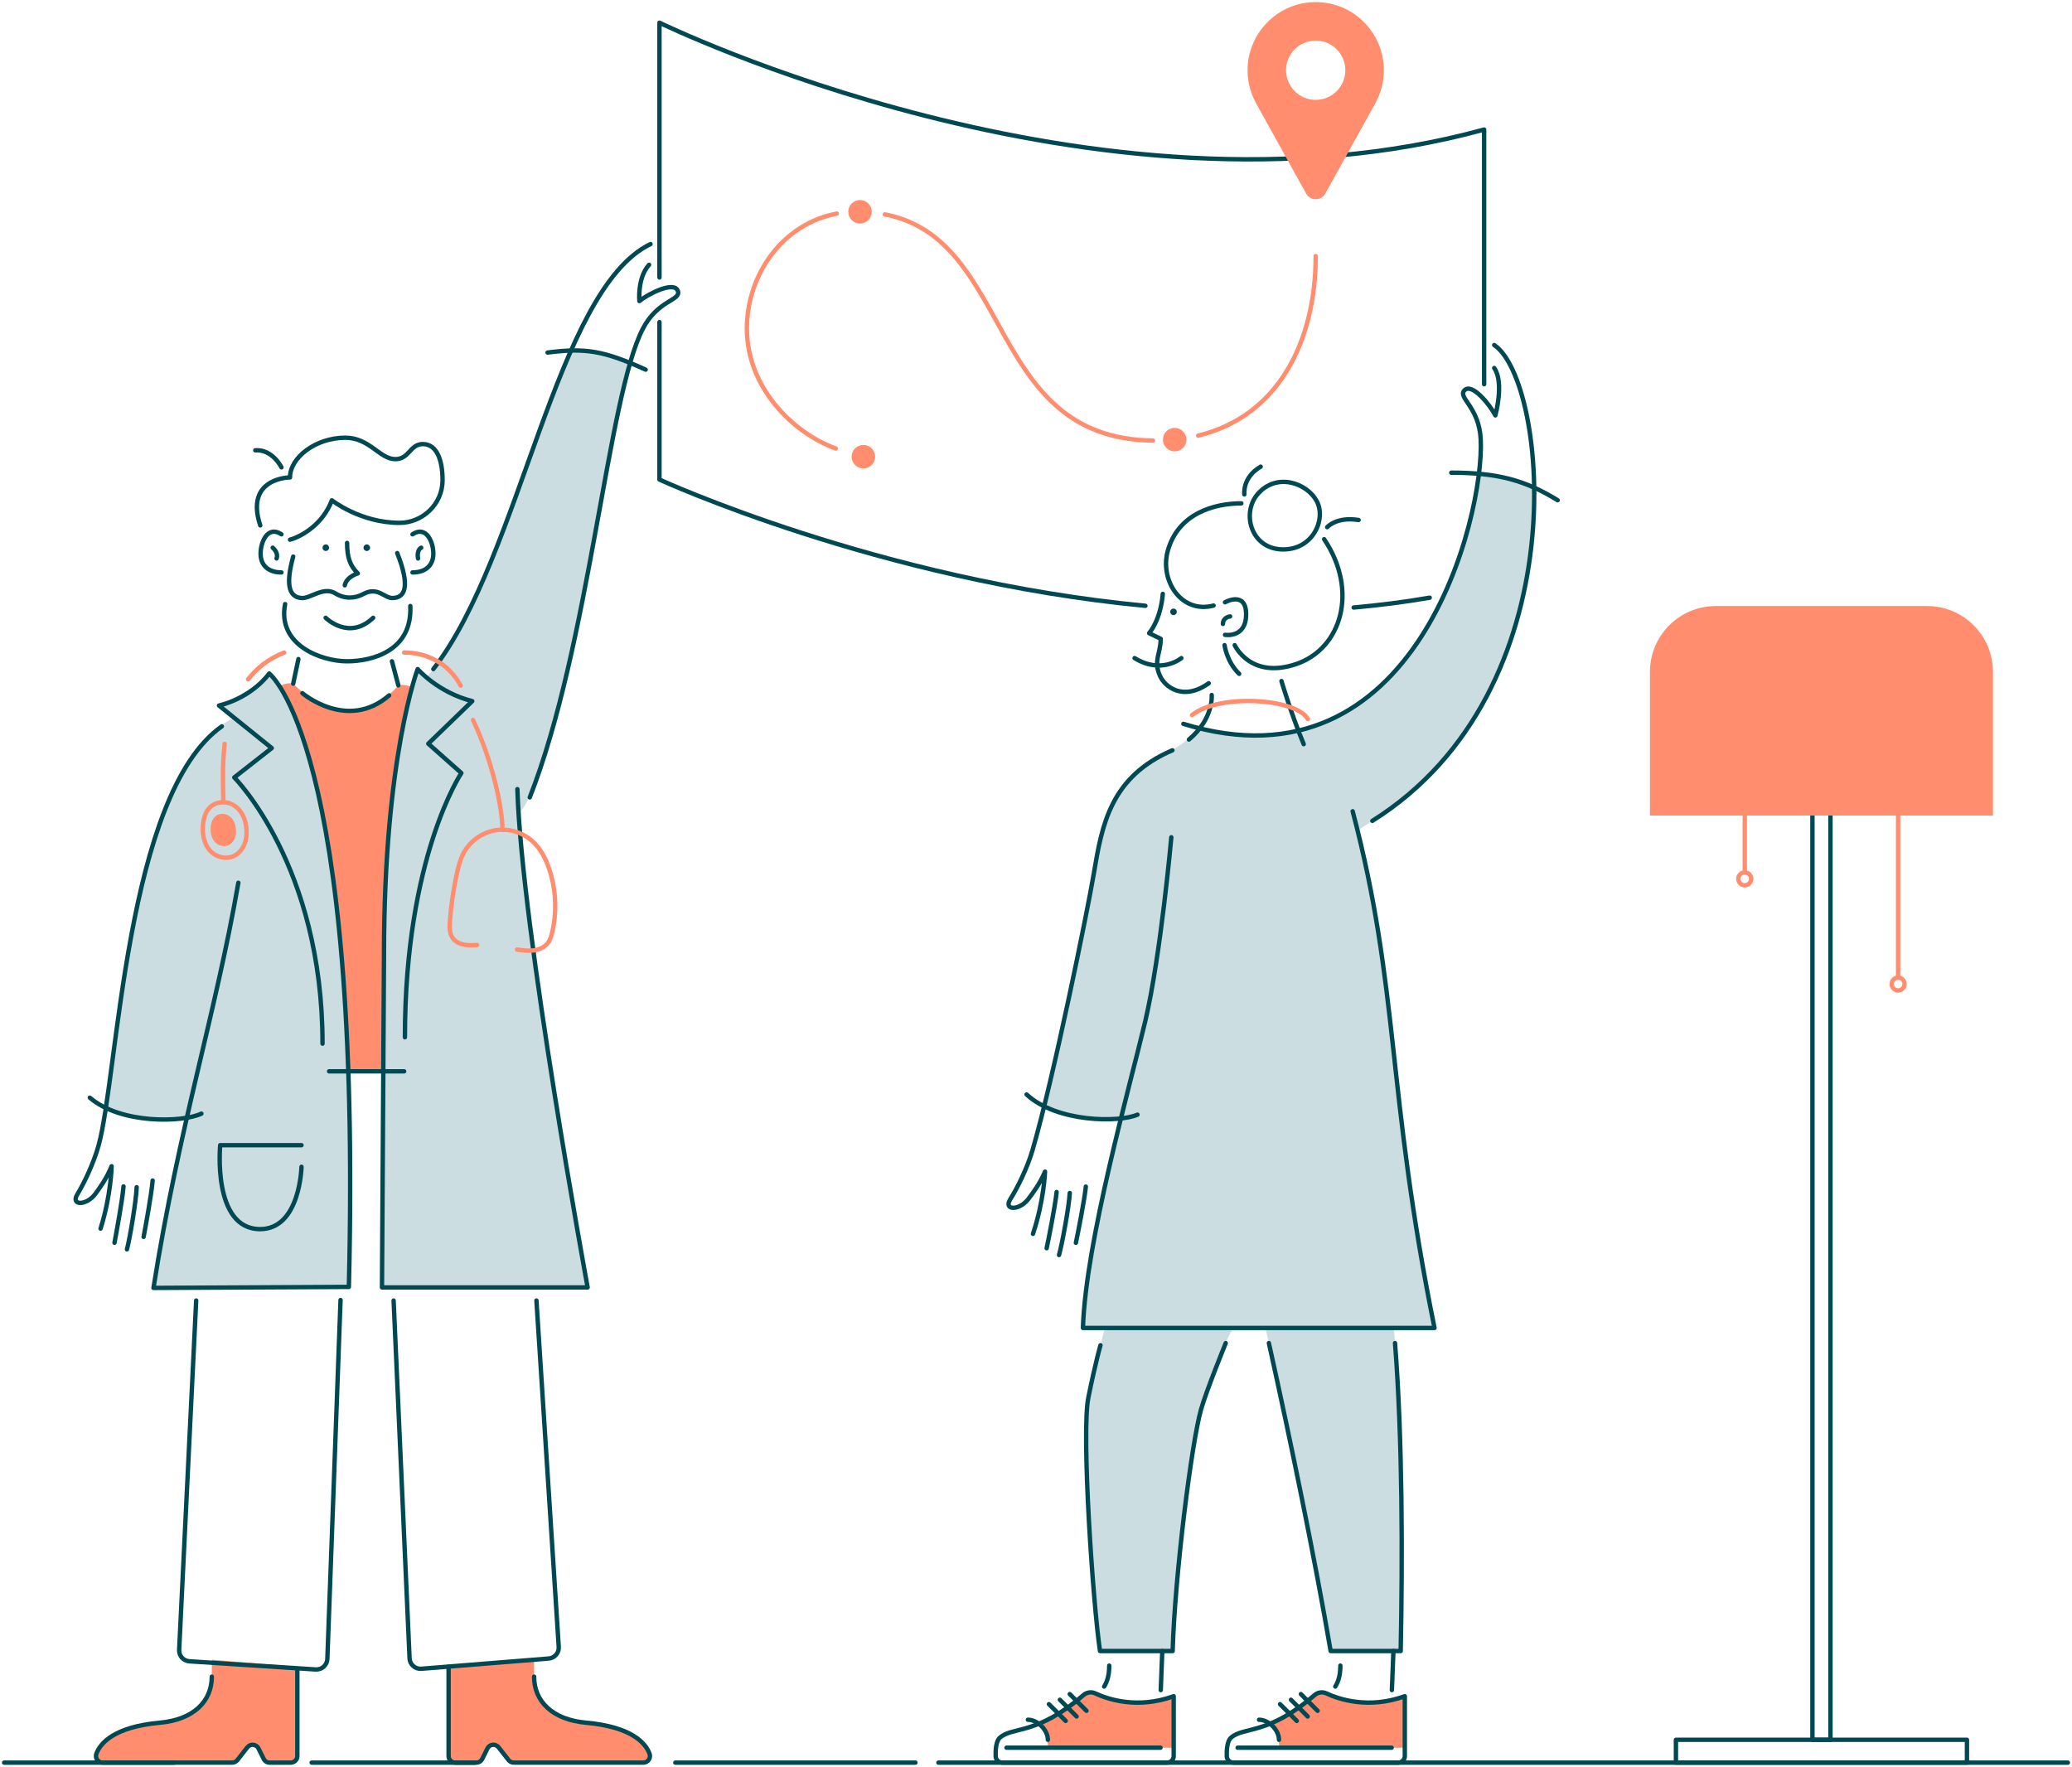 <svg width="476" height="406" viewBox="0 0 476 406" fill="none" xmlns="http://www.w3.org/2000/svg">
<g clip-path="url(#clip0_1961_7007)">
<path d="M103.056 382.888V403.415C103.056 404.252 103.732 404.928 104.569 404.928H109.425C109.999 404.928 110.524 404.605 110.776 404.091L111.986 401.66C112.48 400.667 113.847 400.531 114.532 401.403L116.837 404.343C117.124 404.711 117.563 404.923 118.027 404.923H147.802C148.866 404.923 149.592 403.859 149.214 402.865C148.311 400.47 145.19 396.714 134.621 395.756C126.861 395.05 122.701 390.819 122.701 385.177V381.289L103.056 382.882V382.888Z" fill="#FF8D6E"/>
<path d="M68.309 382.888V403.415C68.309 404.252 67.633 404.928 66.796 404.928H61.941C61.366 404.928 60.841 404.605 60.589 404.091L59.379 401.66C58.885 400.667 57.518 400.531 56.833 401.403L54.528 404.343C54.241 404.711 53.802 404.923 53.338 404.923H23.558C22.494 404.923 21.768 403.859 22.146 402.865C23.049 400.47 26.17 396.714 36.739 395.756C44.499 395.05 48.659 390.819 48.659 385.177V381.289L68.304 382.882L68.309 382.888Z" fill="#FF8D6E"/>
<path d="M312.567 194.207L312.108 190.632C356.657 163.116 352.442 112.021 352.442 112.021C347.828 109.813 339.755 108.84 339.755 108.84C328.183 174.421 289.231 171.642 275.606 167.326C275.606 167.326 271.865 171.415 266.963 173.473C248.771 181.112 253.026 208.855 240.446 251.786L240.133 254.277C248.569 257.751 257.494 256.939 257.494 256.939C252.033 278.162 248.771 305.058 248.771 305.058H253.858C253.858 305.058 253.142 307.489 252.804 309.047C251.181 316.485 250.505 316.802 250.026 321.038C249.255 327.815 249.592 352.457 252.699 379.287H269.389C270.574 359.254 273.065 334.814 275.893 323.851C277.744 316.671 278.954 315.199 281.581 308.548C281.581 308.548 282.413 306.37 283.462 305.064H290.713C295.796 327.971 302.013 357.792 305.689 379.292H321.779C322.213 358.019 321.945 326.937 320.226 305.064H329.549C321.013 267.347 318.305 213.746 312.572 194.207H312.567Z" fill="#CBDDE0"/>
<path d="M240.728 401.499H269.631V389.665C269.631 389.665 262.385 393.421 251.408 389.422C250.712 389.17 249.976 389.08 249.35 389.473L238.792 396.114C238.792 396.114 240.728 396.855 240.728 401.499Z" fill="#FF8D6E"/>
<path d="M293.854 401.499H322.757V389.665C322.757 389.665 315.511 393.421 304.534 389.422C303.838 389.17 303.102 389.08 302.477 389.473L291.918 396.114C291.918 396.114 293.854 396.855 293.854 401.499Z" fill="#FF8D6E"/>
<path d="M87.853 246.118C87.853 222.409 87.288 181.44 94.494 158.482L94.655 157.887C92.992 157.055 91.504 157.433 91.504 157.433C91.504 157.433 81.051 170.831 67.351 157.055C67.351 157.055 65.647 156.656 64.235 157.685L65.425 159.248C70.785 168.244 79.886 200.107 79.886 246.118H87.853Z" fill="#FF8D6E"/>
<path d="M61.84 154.72C79.77 178.006 80.144 236.689 80.144 295.634L35.261 295.866L42.921 256.783C42.921 256.783 31.429 258.462 24.319 254.524C24.319 254.524 30.799 174.819 53.797 164.896L50.308 162.082C50.308 162.082 58.764 158.265 61.84 154.72Z" fill="#CBDDE0"/>
<path d="M131.182 80.532C125.787 91.297 109.742 144.792 97.832 155.582L95.946 153.712C87.747 183.946 87.747 213.398 87.747 295.76H134.994C124.799 246.864 119.131 186.971 119.131 186.971C127.552 178.813 137.677 114.119 144.756 83.371C137.647 80.088 131.182 80.532 131.182 80.532Z" fill="#CBDDE0"/>
<path d="M267.125 136.432C267.125 136.432 266.858 141.872 263.993 145.457L266.651 146.753C266.651 150.091 264.951 151.73 266.424 155.144C267.609 157.897 271.86 161.109 277.683 156.964" stroke="#004952" stroke-width="1.008" stroke-linecap="round" stroke-linejoin="round"/>
<path d="M271.396 151.185C271.396 151.185 266.857 155.008 260.645 151.185" stroke="#004952" stroke-width="1.008" stroke-linecap="round" stroke-linejoin="round"/>
<path d="M269.585 141.318C270.003 141.318 270.342 140.979 270.342 140.561C270.342 140.143 270.003 139.805 269.585 139.805C269.168 139.805 268.829 140.143 268.829 140.561C268.829 140.979 269.168 141.318 269.585 141.318Z" fill="#004952"/>
<path d="M281.425 138.358C281.425 138.358 286.271 135.63 286.271 141.141C286.271 146.652 281.425 145.841 281.425 145.841" stroke="#004952" stroke-width="1.008" stroke-linecap="round" stroke-linejoin="round"/>
<path d="M278.364 159.662C278.364 159.662 278.884 165.052 273.13 169.898" stroke="#004952" stroke-width="1.008" stroke-linecap="round" stroke-linejoin="round"/>
<path d="M282.595 141.61C282.595 141.61 280.941 141.771 280.941 143.34" stroke="#004952" stroke-width="1.008" stroke-linecap="round" stroke-linejoin="round"/>
<path d="M283.649 148.211C283.649 148.211 287.244 156.157 297.818 152.537C308.185 148.992 312.138 135.711 304.196 123.866" stroke="#004952" stroke-width="1.008" stroke-linecap="round" stroke-linejoin="round"/>
<path d="M288.968 113.453C285.192 117.749 287.274 125.948 294.434 126.211C301.594 126.473 304.716 119.313 302.507 115.148C300.293 110.983 293.345 108.477 288.968 113.453Z" stroke="#004952" stroke-width="1.008" stroke-linecap="round" stroke-linejoin="round"/>
<path d="M285.176 115.637C278.929 115.637 270.599 117.951 268.254 126.619C266.424 133.376 271.38 141.065 278.798 139.114" stroke="#004952" stroke-width="1.008" stroke-linecap="round" stroke-linejoin="round"/>
<path d="M281.319 148.21C281.319 148.21 281.768 151.982 284.672 154.801" stroke="#004952" stroke-width="1.008" stroke-linecap="round" stroke-linejoin="round"/>
<path d="M285.862 113.585C285.862 113.585 285.343 109.682 289.619 107.206" stroke="#004952" stroke-width="1.008" stroke-linecap="round" stroke-linejoin="round"/>
<path d="M294.389 156.455C294.389 156.455 296.512 163.706 299.497 170.957" stroke="#004952" stroke-width="1.008" stroke-linecap="round" stroke-linejoin="round"/>
<path d="M304.892 121.103C304.892 121.103 307.025 118.642 312.113 119.464" stroke="#004952" stroke-width="1.008" stroke-linecap="round" stroke-linejoin="round"/>
<path d="M269.333 172.363C255.119 178.475 253.167 189.432 251.287 200.646C249.85 209.213 241.913 248.191 237.168 264.321C235.938 268.506 233.628 273.075 232.116 275.46C230.406 278.157 234.233 278.142 236.26 275.424C237.284 274.053 238.847 272.036 240.072 269.162C240.072 269.162 239.861 275.752 237.304 283.457" stroke="#004952" stroke-width="1.008" stroke-linecap="round" stroke-linejoin="round"/>
<path d="M245.755 274.068C245.609 277.119 243.955 286.049 243.289 288.318" stroke="#004952" stroke-width="1.008" stroke-linecap="round" stroke-linejoin="round"/>
<path d="M242.735 273.841C242.463 276.746 240.925 284.496 240.451 286.75" stroke="#004952" stroke-width="1.008" stroke-linecap="round" stroke-linejoin="round"/>
<path d="M249.446 272.601C249.174 275.505 247.636 283.255 247.162 285.509" stroke="#004952" stroke-width="1.008" stroke-linecap="round" stroke-linejoin="round"/>
<path d="M235.837 251.433C242.76 257.847 257.025 257.943 261.316 256.072" stroke="#004952" stroke-width="1.008" stroke-linecap="round" stroke-linejoin="round"/>
<path d="M315.264 188.58C362.995 158.653 355.528 87.425 343.265 79.266" stroke="#004952" stroke-width="1.008" stroke-linecap="round" stroke-linejoin="round"/>
<path d="M271.854 166.292C325.445 182.776 341.051 118.465 340.164 100.908C339.785 93.465 334.879 91.388 336.392 89.704C338.131 87.767 342.377 93.128 343.522 95.427C343.522 95.427 345.624 87.914 343.265 84.54" stroke="#004952" stroke-width="1.008" stroke-linecap="round" stroke-linejoin="round"/>
<path d="M333.407 108.588C344.086 108.588 350.405 110.342 357.837 114.916" stroke="#004952" stroke-width="1.008" stroke-linecap="round" stroke-linejoin="round"/>
<path d="M99.546 153.712C119.706 127.834 127.582 66.635 149.446 56.066" stroke="#004952" stroke-width="1.008" stroke-linecap="round" stroke-linejoin="round"/>
<path d="M121.703 183.189C135.438 148.165 139.603 91.161 147.671 75.54C151.09 68.919 156.419 69.055 155.739 66.892C154.957 64.406 148.871 67.537 146.884 69.161C146.884 69.161 146.39 63.821 149.108 60.831" stroke="#004952" stroke-width="1.008" stroke-linecap="round" stroke-linejoin="round"/>
<path d="M148.326 84.919C138.6 80.507 134.445 79.896 125.792 80.991" stroke="#004952" stroke-width="1.008" stroke-linecap="round" stroke-linejoin="round"/>
<path d="M310.746 186.371C321.512 227.164 318.486 250.53 329.549 305.069H248.781C249.436 285.161 259.546 249.633 263.086 234.662C266.651 219.595 269.086 192.351 269.086 192.351" stroke="#004952" stroke-width="1.008" stroke-linecap="round" stroke-linejoin="round"/>
<path d="M319.757 388.263L320.11 379.292" stroke="#004952" stroke-width="1.008" stroke-linecap="round" stroke-linejoin="round"/>
<path d="M307.923 382.641C307.923 384.693 307.514 386.236 306.753 387.451" stroke="#004952" stroke-width="1.008" stroke-linecap="round" stroke-linejoin="round"/>
<path d="M282.796 399.195C281.894 399.996 281.788 402.044 281.828 403.46C281.854 404.277 282.524 404.928 283.341 404.928H321.214C322.051 404.928 322.727 404.252 322.727 403.415V389.67C314.392 392.685 307.575 390.36 304.721 389.029C303.813 388.606 302.749 388.757 301.993 389.412C291.217 398.731 285.736 396.583 282.796 399.2V399.195Z" stroke="#004952" stroke-width="1.008" stroke-linecap="round" stroke-linejoin="round"/>
<path d="M284.319 401.499H319.702" stroke="#004952" stroke-width="1.008" stroke-linecap="round" stroke-linejoin="round"/>
<path d="M293.824 399.679C293.824 397.445 291.464 395.075 289.236 395.075" stroke="#004952" stroke-width="1.008" stroke-linecap="round" stroke-linejoin="round"/>
<path d="M298.851 389.18L302.694 393.023" stroke="#004952" stroke-width="1.008" stroke-linecap="round" stroke-linejoin="round"/>
<path d="M296.577 390.486L300.42 394.329" stroke="#004952" stroke-width="1.008" stroke-linecap="round" stroke-linejoin="round"/>
<path d="M294.066 391.5L297.908 395.342" stroke="#004952" stroke-width="1.008" stroke-linecap="round" stroke-linejoin="round"/>
<path d="M266.661 388.263L267.014 379.292" stroke="#004952" stroke-width="1.008" stroke-linecap="round" stroke-linejoin="round"/>
<path d="M254.826 382.641C254.826 384.693 254.418 386.236 253.657 387.451" stroke="#004952" stroke-width="1.008" stroke-linecap="round" stroke-linejoin="round"/>
<path d="M229.7 399.195C228.798 399.996 228.692 402.044 228.732 403.46C228.757 404.277 229.428 404.928 230.245 404.928H268.118C268.955 404.928 269.631 404.252 269.631 403.415V389.67C261.296 392.685 254.478 390.36 251.624 389.029C250.717 388.606 249.653 388.757 248.897 389.412C238.121 398.731 232.64 396.583 229.7 399.2V399.195Z" stroke="#004952" stroke-width="1.008" stroke-linecap="round" stroke-linejoin="round"/>
<path d="M231.223 401.499H266.61" stroke="#004952" stroke-width="1.008" stroke-linecap="round" stroke-linejoin="round"/>
<path d="M240.728 399.679C240.728 397.445 238.368 395.075 236.139 395.075" stroke="#004952" stroke-width="1.008" stroke-linecap="round" stroke-linejoin="round"/>
<path d="M245.755 389.18L249.597 393.023" stroke="#004952" stroke-width="1.008" stroke-linecap="round" stroke-linejoin="round"/>
<path d="M243.486 390.486L247.323 394.329" stroke="#004952" stroke-width="1.008" stroke-linecap="round" stroke-linejoin="round"/>
<path d="M240.97 391.5L244.812 395.342" stroke="#004952" stroke-width="1.008" stroke-linecap="round" stroke-linejoin="round"/>
<path d="M291.5 308.548C296.582 331.455 302.013 357.792 305.689 379.287H321.779C322.213 358.014 322.198 330.422 320.478 308.548" stroke="#004952" stroke-width="1.008" stroke-linecap="round" stroke-linejoin="round"/>
<path d="M252.809 309.052C252.809 309.052 251.665 312.99 250.031 321.043C248.387 329.136 251.085 368.441 252.704 379.292H269.394C269.883 362.037 273.74 331.511 275.898 323.856C277.144 319.434 281.586 308.553 281.586 308.553" stroke="#004952" stroke-width="1.008" stroke-linecap="round" stroke-linejoin="round"/>
<path d="M300.455 165.198C297.853 160.458 280.109 159.253 273.846 164.276" stroke="#FF8D6E" stroke-width="1.008" stroke-linecap="round" stroke-linejoin="round"/>
<path d="M215.582 404.928H475.052" stroke="#004952" stroke-width="1.008" stroke-linecap="round" stroke-linejoin="round"/>
<path d="M64.658 122.746C61.502 120.644 59.868 124.501 59.868 127.184C59.868 129.866 61.623 131.505 64.658 131.505" stroke="#004952" stroke-width="1.008" stroke-linecap="round" stroke-linejoin="round"/>
<path d="M94.761 122.746C97.918 120.644 99.552 124.501 99.552 127.184C99.552 129.871 97.797 131.505 94.761 131.505" stroke="#004952" stroke-width="1.008" stroke-linecap="round" stroke-linejoin="round"/>
<path d="M74.849 126.579C75.267 126.579 75.605 126.24 75.605 125.822C75.605 125.405 75.267 125.066 74.849 125.066C74.431 125.066 74.093 125.405 74.093 125.822C74.093 126.24 74.431 126.579 74.849 126.579Z" fill="#004952"/>
<path d="M84.263 126.579C84.681 126.579 85.019 126.24 85.019 125.822C85.019 125.405 84.681 125.066 84.263 125.066C83.845 125.066 83.507 125.405 83.507 125.822C83.507 126.24 83.845 126.579 84.263 126.579Z" fill="#004952"/>
<path d="M79.735 124.723C79.735 128.096 80.456 130.028 82.196 131.717C82.196 131.717 79.594 132.488 79.206 134.465" stroke="#004952" stroke-width="1.008" stroke-linecap="round" stroke-linejoin="round"/>
<path d="M62.651 125.822C64.099 127.093 63.534 128.298 63.534 128.298" stroke="#004952" stroke-width="1.008" stroke-linecap="round" stroke-linejoin="round"/>
<path d="M96.758 125.822C95.634 126.453 96.037 128.298 96.037 128.298" stroke="#004952" stroke-width="1.008" stroke-linecap="round" stroke-linejoin="round"/>
<path d="M68.556 151.407L67.356 157.055" stroke="#004952" stroke-width="1.008" stroke-linecap="round" stroke-linejoin="round"/>
<path d="M90.042 151.917L91.509 157.433" stroke="#004952" stroke-width="1.008" stroke-linecap="round" stroke-linejoin="round"/>
<path d="M74.814 141.928C74.814 141.928 80.144 147.267 85.725 141.928" stroke="#004952" stroke-width="1.008" stroke-linecap="round" stroke-linejoin="round"/>
<path d="M66.625 123.982C69.363 123.21 74.198 120.402 76.236 114.931C76.236 114.931 82.791 120.114 91.806 120.114C96.93 120.114 101.669 115.969 101.669 110.292C101.669 105.875 100.434 102.017 97.136 102.017C94.171 102.017 94.035 105.481 90.818 105.481C87.233 105.481 84.883 100.555 79.342 100.555C72.519 100.555 66.625 105.113 66.625 109.677C66.625 109.677 56.142 109.677 59.787 120.704" stroke="#004952" stroke-width="1.008" stroke-linecap="round" stroke-linejoin="round"/>
<path d="M93.022 238.287C93.022 196.784 105.991 177.592 105.991 177.592L98.387 170.846L108.492 161.074C100.616 159.092 95.951 153.712 95.951 153.712C95.951 153.712 88.216 174.007 88.216 219.197L87.752 295.76H134.999C134.999 295.76 119.812 213.444 118.859 181.288" stroke="#004952" stroke-width="1.008" stroke-linecap="round" stroke-linejoin="round"/>
<path d="M69.464 159.243C69.464 159.243 79.806 168.062 89.396 159.747" stroke="#004952" stroke-width="1.008" stroke-linecap="round" stroke-linejoin="round"/>
<path d="M94.257 139.22C94.761 149.451 85.624 151.917 79.725 151.917C73.825 151.917 63.645 148.19 65.5 138.776" stroke="#004952" stroke-width="1.008" stroke-linecap="round" stroke-linejoin="round"/>
<path d="M67.356 127.865C65.803 133.492 65.964 137.279 69.418 137.39C71.344 137.45 74.36 134.692 76.992 136.295C79.125 137.601 81.46 137.561 83.522 136.442C86.734 134.702 88.317 137.385 90.097 137.385C93.107 137.385 94.282 134.722 91.257 127.058" stroke="#004952" stroke-width="1.008" stroke-linecap="round" stroke-linejoin="round"/>
<path d="M54.755 202.799C49.446 233.301 41.08 258.991 35.261 295.871L80.144 295.639C83.204 170.674 61.84 154.725 61.84 154.725C61.84 154.725 58.184 160.105 50.308 162.087L62.43 171.859L53.817 178.606C53.817 178.606 74.093 198.831 74.093 239.755" stroke="#004952" stroke-width="1.008" stroke-linecap="round" stroke-linejoin="round"/>
<path d="M50.958 166.862C28.832 182.473 27.138 246.92 22.655 263.121C21.491 267.321 19.257 271.93 17.784 274.34C16.12 277.063 19.948 276.988 21.929 274.24C22.928 272.853 24.46 270.811 25.64 267.911C25.64 267.911 25.535 274.507 23.104 282.247" stroke="#004952" stroke-width="1.008" stroke-linecap="round" stroke-linejoin="round"/>
<path d="M31.399 272.732C31.303 275.788 29.795 284.738 29.165 287.017" stroke="#004952" stroke-width="1.008" stroke-linecap="round" stroke-linejoin="round"/>
<path d="M28.373 272.555C28.152 275.465 26.735 283.24 26.301 285.499" stroke="#004952" stroke-width="1.008" stroke-linecap="round" stroke-linejoin="round"/>
<path d="M35.065 271.204C34.843 274.113 33.426 281.889 32.992 284.148" stroke="#004952" stroke-width="1.008" stroke-linecap="round" stroke-linejoin="round"/>
<path d="M20.633 252.169C27.794 258.316 42.053 257.872 46.269 255.835" stroke="#004952" stroke-width="1.008" stroke-linecap="round" stroke-linejoin="round"/>
<path d="M69.262 263.086H50.585C50.585 263.086 48.724 282.368 59.757 282.368C68.96 282.368 69.262 268.048 69.262 268.048" stroke="#004952" stroke-width="1.008" stroke-linecap="round" stroke-linejoin="round"/>
<path d="M64.658 107.362C64.658 107.362 62.601 103.162 58.648 103.449" stroke="#004952" stroke-width="1.008" stroke-linecap="round" stroke-linejoin="round"/>
<path d="M45.069 298.771L41.161 378.965C41.065 380.366 42.134 381.577 43.536 381.652L72.545 383.528C73.941 383.604 75.131 382.535 75.202 381.138L78.232 298.65" stroke="#004952" stroke-width="1.008" stroke-linecap="round" stroke-linejoin="round"/>
<path d="M90.425 298.771L94.091 381.007C94.176 382.404 95.382 383.462 96.778 383.367L126.014 381.017C127.426 380.921 128.48 379.686 128.354 378.279L123.236 298.771" stroke="#004952" stroke-width="1.008" stroke-linecap="round" stroke-linejoin="round"/>
<path d="M68.309 383.356V403.415C68.309 404.252 67.633 404.928 66.796 404.928H61.941C61.366 404.928 60.841 404.605 60.589 404.091L59.379 401.66C58.885 400.667 57.518 400.531 56.833 401.403L54.528 404.343C54.241 404.711 53.802 404.923 53.338 404.923H23.558C22.494 404.923 21.768 403.859 22.146 402.865C23.049 400.47 26.17 396.714 36.739 395.756C44.499 395.05 48.659 390.819 48.659 385.177" stroke="#004952" stroke-width="1.008" stroke-linecap="round" stroke-linejoin="round"/>
<path d="M103.056 382.888V403.415C103.056 404.252 103.732 404.928 104.569 404.928H109.425C109.999 404.928 110.524 404.605 110.776 404.091L111.986 401.66C112.48 400.667 113.847 400.531 114.532 401.403L116.837 404.343C117.124 404.711 117.563 404.923 118.027 404.923H147.802C148.866 404.923 149.592 403.859 149.214 402.865C148.311 400.47 145.19 396.714 134.621 395.756C126.861 395.05 122.701 390.819 122.701 385.177" stroke="#004952" stroke-width="1.008" stroke-linecap="round" stroke-linejoin="round"/>
<path d="M71.597 404.928H109.046" stroke="#004952" stroke-width="1.008" stroke-linecap="round" stroke-linejoin="round"/>
<path d="M210.307 404.928H155.144" stroke="#004952" stroke-width="1.008" stroke-linecap="round" stroke-linejoin="round"/>
<path d="M40.062 404.928H0.948" stroke="#004952" stroke-width="1.008" stroke-linecap="round" stroke-linejoin="round"/>
<path d="M75.605 246.118H92.845" stroke="#004952" stroke-width="1.008" stroke-linecap="round" stroke-linejoin="round"/>
<path d="M105.829 157.509C103.036 152.31 97.983 149.905 92.83 149.905" stroke="#FF8D6E" stroke-width="1.008" stroke-linecap="round" stroke-linejoin="round"/>
<path d="M115.43 190.612C115.43 185.484 113.06 174.622 108.663 165.4" stroke="#FF8D6E" stroke-width="1.008" stroke-linecap="round" stroke-linejoin="round"/>
<path d="M109.596 217.099C108.582 217.155 107.559 217.21 106.566 217.009C105.572 216.812 104.594 216.328 104.009 215.506C103.227 214.412 103.258 212.949 103.359 211.608C103.636 207.852 104.191 204.115 105.012 200.439C105.34 198.977 105.718 197.51 106.394 196.173C107.791 193.425 110.499 191.383 113.524 190.793C116.549 190.203 119.827 191.081 122.151 193.103C124.148 194.837 125.394 197.283 126.221 199.794C127.733 204.403 127.96 209.425 126.866 214.15C126.659 215.032 126.397 215.935 125.843 216.651C125.071 217.654 123.81 218.183 122.555 218.34C121.299 218.496 120.029 218.325 118.778 218.148" stroke="#FF8D6E" stroke-width="1.008" stroke-linecap="round" stroke-linejoin="round"/>
<path d="M51.614 170.901C50.978 176.312 51.301 181.289 51.301 183.946" stroke="#FF8D6E" stroke-width="1.008" stroke-linecap="round" stroke-linejoin="round"/>
<path d="M65.273 149.91C61.678 151.327 58.991 153.49 56.989 156.072" stroke="#FF8D6E" stroke-width="1.008" stroke-linecap="round" stroke-linejoin="round"/>
<path d="M47.862 185.872C46.183 187.985 45.87 193.511 48.73 195.881C50.041 196.97 51.947 197.394 53.525 196.748C55.239 196.053 56.313 194.242 56.56 192.407C56.969 189.316 55.88 185.625 52.708 184.526C51.478 184.097 49.249 184.127 47.867 185.872H47.862Z" stroke="#FF8D6E" stroke-width="1.008" stroke-linecap="round" stroke-linejoin="round"/>
<path d="M49.128 187.884C48.15 189.114 47.973 192.321 49.632 193.698C50.394 194.333 51.503 194.575 52.42 194.202C53.414 193.799 54.044 192.745 54.18 191.681C54.417 189.886 53.787 187.743 51.941 187.102C51.225 186.855 49.935 186.87 49.128 187.884Z" fill="#FF8D6E"/>
<path d="M420.509 186.341H416.369V399.679H420.509V186.341Z" stroke="#004952" stroke-width="1.008" stroke-linecap="round" stroke-linejoin="round"/>
<path d="M436.054 186.341V224.587" stroke="#FF8D6E" stroke-width="1.008" stroke-linecap="round" stroke-linejoin="round"/>
<path d="M400.823 186.341V200.419" stroke="#FF8D6E" stroke-width="1.008" stroke-linecap="round" stroke-linejoin="round"/>
<path d="M400.823 203.374C401.639 203.374 402.301 202.713 402.301 201.897C402.301 201.081 401.639 200.419 400.823 200.419C400.007 200.419 399.346 201.081 399.346 201.897C399.346 202.713 400.007 203.374 400.823 203.374Z" stroke="#FF8D6E" stroke-width="1.008" stroke-linecap="round" stroke-linejoin="round"/>
<path d="M436.054 227.537C436.87 227.537 437.532 226.876 437.532 226.06C437.532 225.244 436.87 224.582 436.054 224.582C435.238 224.582 434.577 225.244 434.577 226.06C434.577 226.876 435.238 227.537 436.054 227.537Z" stroke="#FF8D6E" stroke-width="1.008" stroke-linecap="round" stroke-linejoin="round"/>
<path d="M451.867 399.679H385.01V404.923H451.867V399.679Z" stroke="#004952" stroke-width="1.008" stroke-linecap="round" stroke-linejoin="round"/>
<path d="M394.167 139.225H442.715C451.065 139.225 457.842 146.002 457.842 154.352V187.349H379.04V154.352C379.04 146.002 385.817 139.225 394.167 139.225Z" fill="#FF8D6E"/>
<path d="M340.95 88.272V29.765C251.771 54.226 151.498 5.214 151.498 5.214V63.746" stroke="#004952" stroke-width="1.008" stroke-linecap="round" stroke-linejoin="round"/>
<path d="M310.983 139.563C316.807 139.048 322.636 138.307 328.445 137.309" stroke="#004952" stroke-width="1.008" stroke-linecap="round" stroke-linejoin="round"/>
<path d="M151.498 73.992V110.171C151.498 110.171 201.962 133.381 263.131 139.17" stroke="#004952" stroke-width="1.008" stroke-linecap="round" stroke-linejoin="round"/>
<path d="M275.248 100.076C293.743 95.593 302.255 78.343 302.255 58.824" stroke="#FF8D6E" stroke-width="1.008" stroke-linecap="round" stroke-linejoin="round"/>
<path d="M203.278 49.249C232.983 55.002 226.513 100.853 264.871 101.206" stroke="#FF8D6E" stroke-width="1.008" stroke-linecap="round" stroke-linejoin="round"/>
<path d="M191.993 103.036C182.045 99.41 171.582 88.963 171.582 75.484C171.582 62.989 179.861 51.392 192.235 49.072" stroke="#FF8D6E" stroke-width="1.008" stroke-linecap="round" stroke-linejoin="round"/>
<path d="M301.146 0.519C293.295 1.059 286.992 7.513 286.619 15.369C286.477 18.374 287.178 21.203 288.514 23.639L300.051 44.464C301.009 46.198 303.5 46.198 304.464 44.464L316 23.639L316.021 23.598C317.226 21.38 317.912 18.838 317.912 16.136C317.912 7.12 310.292 -0.116 301.146 0.519ZM302.255 22.943C298.493 22.943 295.448 19.897 295.448 16.136C295.448 12.374 298.493 9.328 302.255 9.328C306.017 9.328 309.062 12.374 309.062 16.136C309.062 19.897 306.017 22.943 302.255 22.943Z" fill="#FF8D6E"/>
<path d="M198.342 107.619C199.834 107.619 201.044 106.409 201.044 104.917C201.044 103.424 199.834 102.214 198.342 102.214C196.849 102.214 195.639 103.424 195.639 104.917C195.639 106.409 196.849 107.619 198.342 107.619Z" fill="#FF8D6E"/>
<path d="M197.57 51.357C199.063 51.357 200.273 50.147 200.273 48.654C200.273 47.161 199.063 45.951 197.57 45.951C196.078 45.951 194.868 47.161 194.868 48.654C194.868 50.147 196.078 51.357 197.57 51.357Z" fill="#FF8D6E"/>
<path d="M269.858 103.701C271.35 103.701 272.56 102.491 272.56 100.999C272.56 99.506 271.35 98.296 269.858 98.296C268.365 98.296 267.155 99.506 267.155 100.999C267.155 102.491 268.365 103.701 269.858 103.701Z" fill="#FF8D6E"/>
</g>
<defs>
<clipPath id="clip0_1961_7007">
<rect width="476" height="405.911" fill="white"/>
</clipPath>
</defs>
</svg>
